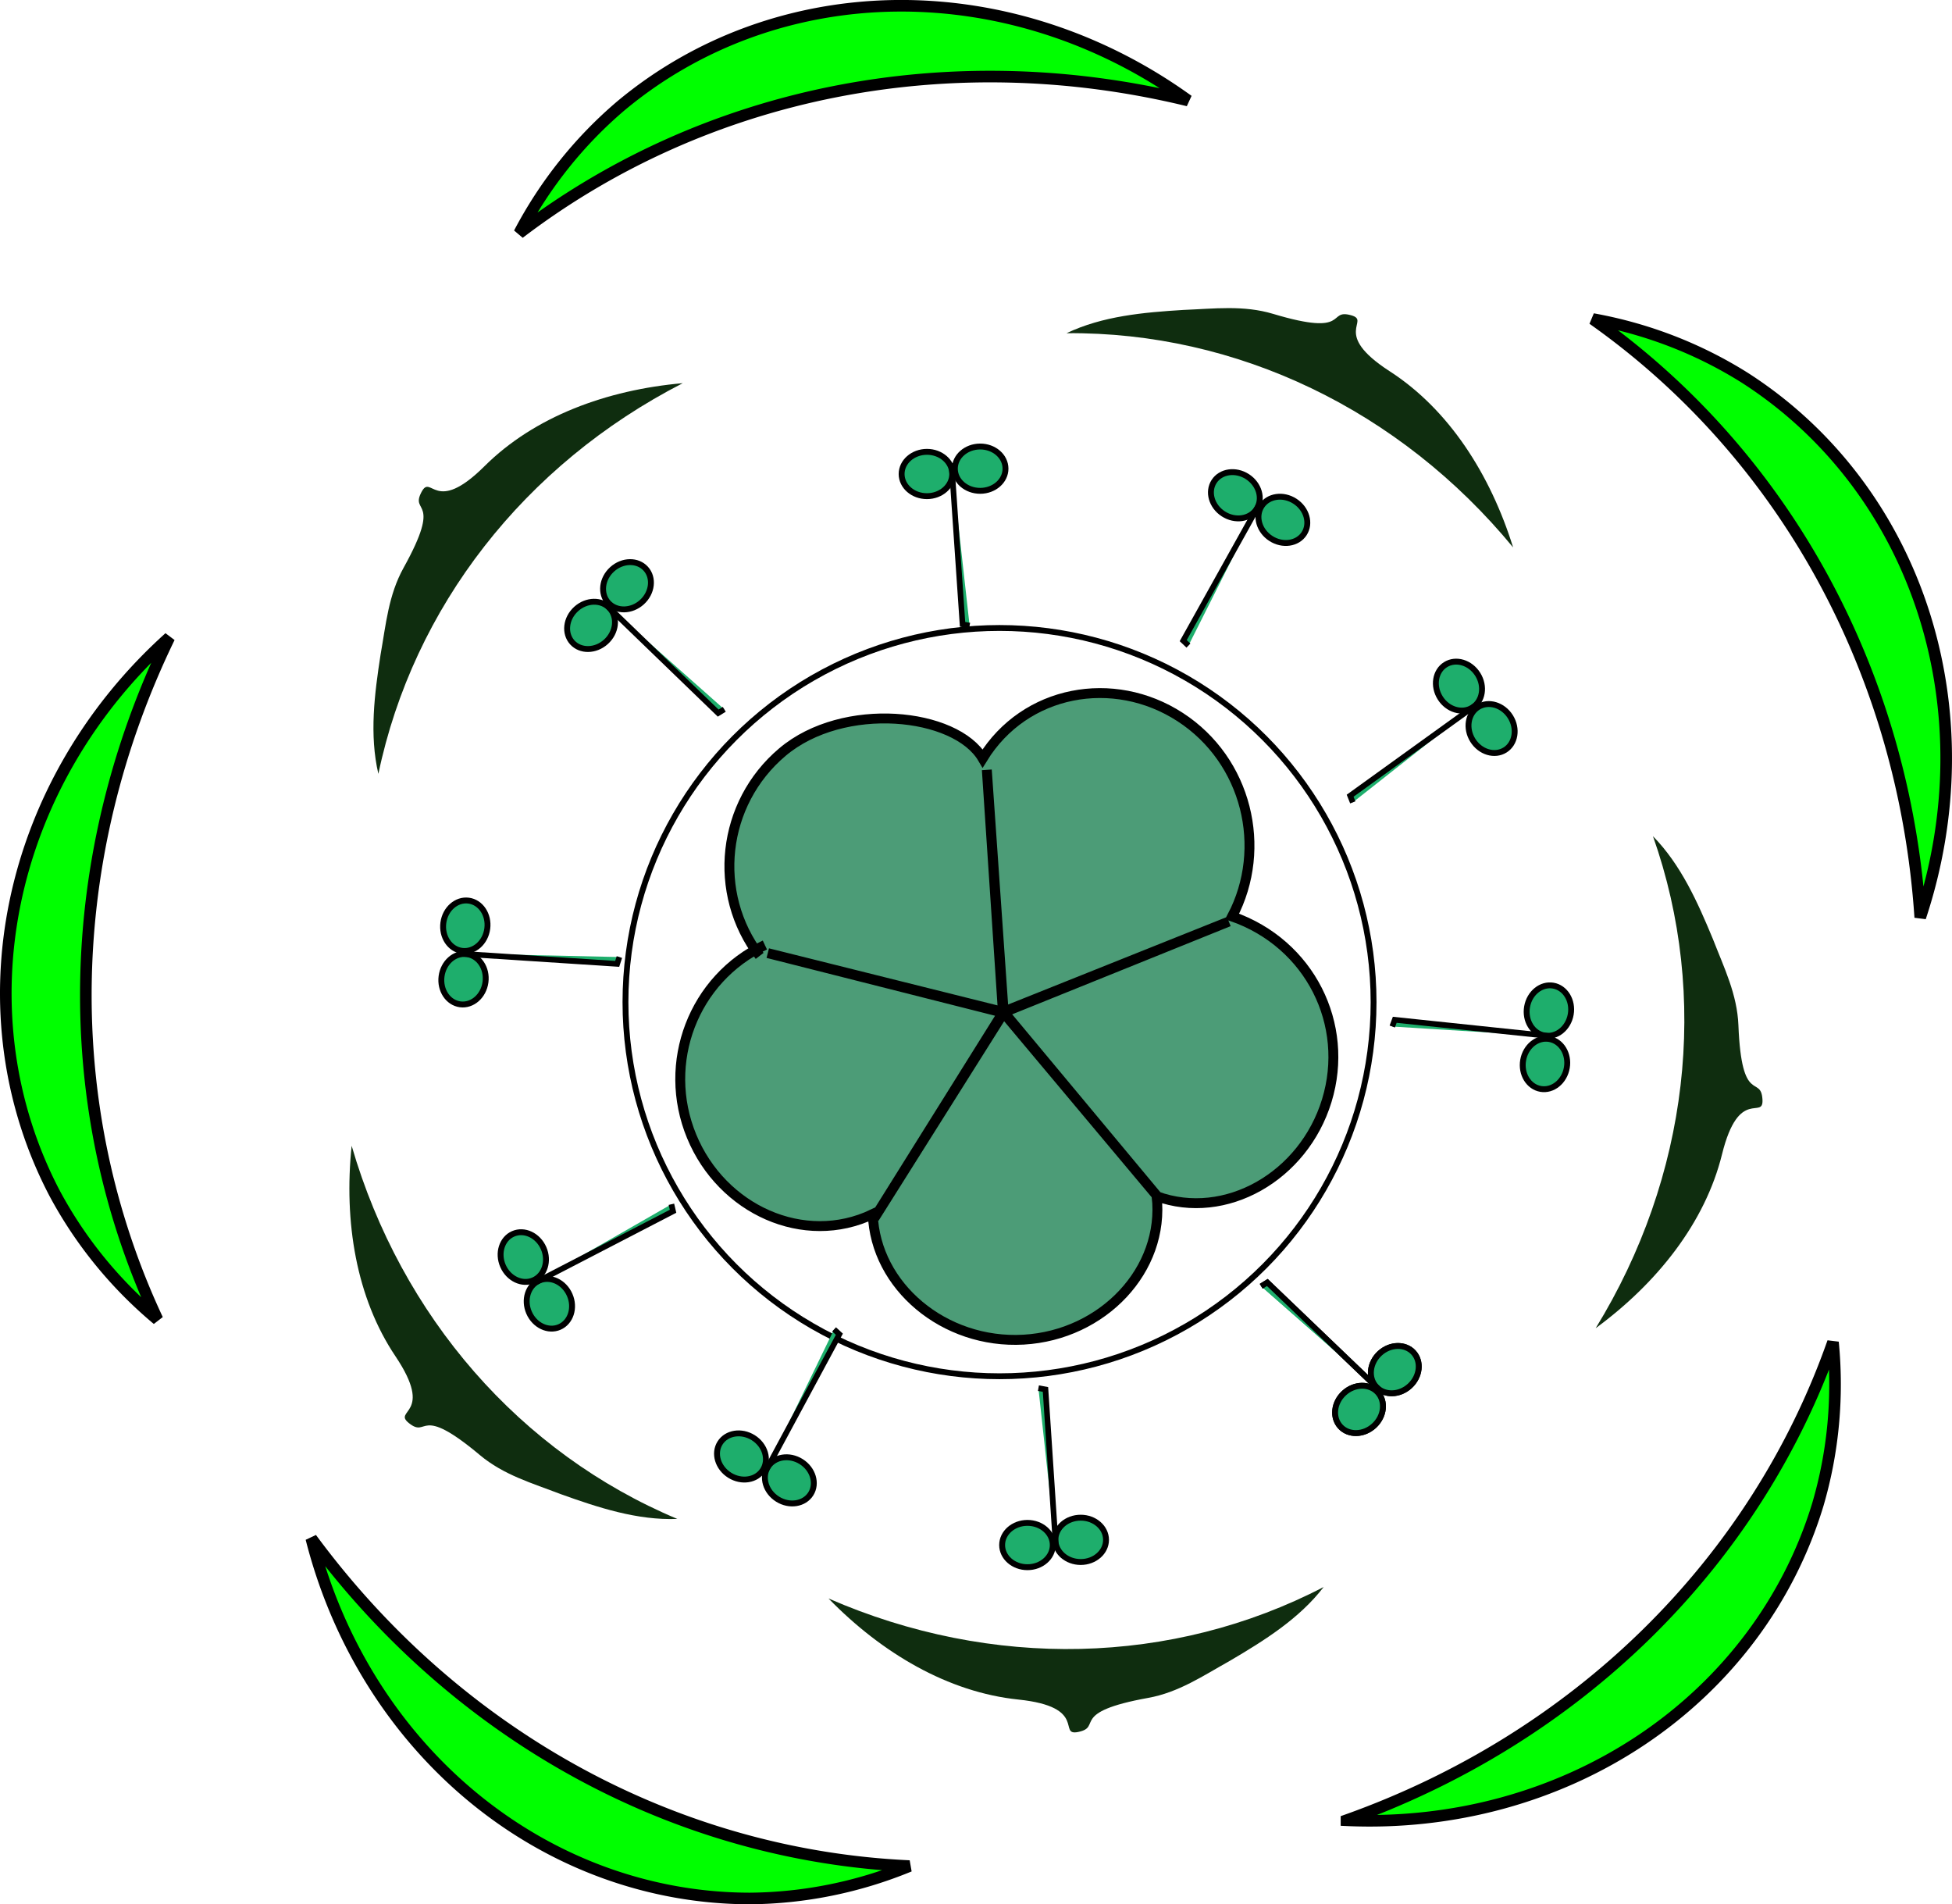 <?xml version="1.0" encoding="UTF-8" standalone="no"?>
<!-- Created with Inkscape (http://www.inkscape.org/) -->

<svg
   width="106.775mm"
   height="104.143mm"
   viewBox="0 0 106.775 104.143"
   version="1.1"
   id="svg1"
   xml:space="preserve"
   xmlns="http://www.w3.org/2000/svg"
   xmlns:svg="http://www.w3.org/2000/svg"><defs
     id="defs1" /><g
     id="layer1"
     transform="translate(-47.205,-94.25)"><g
       id="g43"><path
         id="path2"
         style="fill:#00ff00;fill-rule:evenodd;stroke-width:0.634"
         d="m 64.233,178.382 a 24.885,26.7 0 0 0 23.982,19.693 24.885,26.7 0 0 0 8.736,-1.772 44.087,47.301 0 0 1 -32.718,-17.921 z" /><path
         id="path3"
         style="fill:#00ff00;fill-rule:evenodd;stroke:#000000;stroke-width:0.634;stroke-opacity:1"
         d="m 64.233,178.382 a 24.885,26.7 0 0 0 23.982,19.693 24.885,26.7 0 0 0 8.736,-1.772 44.087,47.301 0 0 1 -32.718,-17.921 z" /><path
         id="path4"
         style="fill:#00ff00;fill-rule:evenodd;stroke:#000000;stroke-width:0.634;stroke-opacity:1"
         d="m 120.858,193.797 a 26.7,24.885 16.8 0 0 25.784,-17.267 26.7,24.885 16.8 0 0 0.828,-8.876 47.301,44.087 16.8 0 1 -26.612,26.142 z" /><path
         id="path5"
         style="fill:#00ff00;fill-rule:evenodd;stroke:#000000;stroke-width:0.634;stroke-opacity:1"
         d="m 152.243,144.42 a 24.885,26.7 32.595 0 0 -9.596,-29.51 24.885,26.7 32.595 0 0 -8.315,-3.213 44.087,47.301 32.595 0 1 17.911,32.723 z" /><path
         id="path6"
         style="fill:#00ff00;fill-rule:evenodd;stroke:#000000;stroke-width:0.634;stroke-opacity:1"
         d="m 56.469,129.114 a 24.885,26.7 62.282 0 0 -6.279,30.39 24.885,26.7 62.282 0 0 5.632,6.909 44.087,47.301 62.282 0 1 0.647,-37.299 z" /><path
         id="path7"
         style="fill:#00ff00;fill-rule:evenodd;stroke:#000000;stroke-width:0.634;stroke-opacity:1"
         d="m 112.199,99.749 a 26.7,24.885 50.077 0 0 -31.03,0.288 26.7,24.885 50.077 0 0 -5.563,6.966 47.301,44.087 50.077 0 1 36.593,-7.254 z" /><path
         id="path8"
         style="fill:#0f2d0f;fill-opacity:1;fill-rule:evenodd;stroke-width:0.46"
         d="m 92.526,181.669 c 2.92,2.996 6.55,5.13 10.377,5.526 3.853,0.399 2.123,2.013 3.285,1.773 1.342,-0.277 -0.538,-1.076 3.824,-1.863 1.671,-0.301 2.993,-1.204 4.479,-2.034 1.87,-1.101 3.782,-2.293 5.118,-4.029 -8.269,4.293 -18.156,4.522 -27.083,0.627 z" /><path
         id="path9"
         style="fill:#0f2d0f;fill-opacity:1;fill-rule:evenodd;stroke-width:0.46"
         d="m 66.44,156.911 c -0.433,4.161 0.251,8.316 2.395,11.509 2.16,3.216 -0.188,2.92 0.74,3.659 1.072,0.854 0.482,-1.102 3.879,1.746 1.301,1.091 2.841,1.529 4.43,2.139 2.042,0.732 4.182,1.439 6.371,1.354 -8.591,-3.606 -15.095,-11.057 -17.815,-20.408 z" /><path
         id="path10"
         style="fill:#0f2d0f;fill-opacity:1;fill-rule:evenodd;stroke-width:0.46"
         d="m 134.489,166.888 c 3.372,-2.476 5.988,-5.776 6.911,-9.51 0.929,-3.761 2.288,-1.823 2.212,-3.007 -0.088,-1.368 -1.14,0.384 -1.315,-4.046 -0.067,-1.696 -0.777,-3.131 -1.394,-4.717 -0.831,-2.004 -1.746,-4.063 -3.28,-5.627 3.105,8.784 1.961,18.608 -3.134,26.908 z" /><path
         id="path11"
         style="fill:#0f2d0f;fill-opacity:1;fill-rule:evenodd;stroke-width:0.46"
         d="m 129.972,124.185 c -1.245,-3.994 -3.514,-7.541 -6.746,-9.628 -3.254,-2.101 -0.98,-2.757 -2.125,-3.069 -1.322,-0.361 -0.008,1.203 -4.253,-0.072 -1.626,-0.488 -3.214,-0.283 -4.914,-0.216 -2.165,0.134 -4.41,0.33 -6.388,1.272 9.316,-0.08 18.234,4.197 24.426,11.714 z" /><path
         id="path12"
         style="fill:#0f2d0f;fill-opacity:1;fill-rule:evenodd;stroke-width:0.46"
         d="m 84.555,115.205 c -4.168,0.365 -8.117,1.825 -10.845,4.538 -2.747,2.731 -2.902,0.369 -3.452,1.421 -0.635,1.215 1.174,0.264 -0.978,4.14 -0.824,1.484 -0.962,3.08 -1.259,4.755 -0.331,2.144 -0.618,4.379 -0.119,6.512 1.909,-9.119 7.988,-16.92 16.653,-21.367 z" /><circle
         style="fill:none;fill-rule:evenodd;stroke:#000000;stroke-width:0.32;stroke-opacity:1"
         id="path13"
         cx="101.879"
         cy="149.054"
         r="20.461" /><g
         id="g15"><ellipse
           style="fill:#1eae6c;fill-opacity:1;fill-rule:evenodd;stroke:#000000;stroke-width:0.322;stroke-opacity:1"
           id="path14"
           cx="103.407"
           cy="178.746"
           rx="1.385"
           ry="1.212" /><ellipse
           style="fill:#1eae6c;fill-opacity:1;fill-rule:evenodd;stroke:#000000;stroke-width:0.322;stroke-opacity:1"
           id="ellipse14"
           cx="106.32"
           cy="178.462"
           rx="1.385"
           ry="1.212" /><path
           style="fill:#1eae6c;fill-opacity:1;stroke:#000000;stroke-width:0.308;stroke-opacity:1"
           d="m 104.972,179.022 c -0.579,-8.785 -0.579,-8.785 -0.579,-8.785 l -0.386,-0.071"
           id="path15" /></g><g
         id="g16"
         transform="rotate(-42.464,102.931,151.696)"><ellipse
           style="fill:#1eae6c;fill-opacity:1;fill-rule:evenodd;stroke:#000000;stroke-width:0.322;stroke-opacity:1"
           id="ellipse15"
           cx="103.407"
           cy="178.746"
           rx="1.385"
           ry="1.212" /><ellipse
           style="fill:#1eae6c;fill-opacity:1;fill-rule:evenodd;stroke:#000000;stroke-width:0.322;stroke-opacity:1"
           id="ellipse16"
           cx="106.32"
           cy="178.462"
           rx="1.385"
           ry="1.212" /><path
           style="fill:#1eae6c;fill-opacity:1;stroke:#000000;stroke-width:0.308;stroke-opacity:1"
           d="m 104.972,179.022 c -0.579,-8.785 -0.579,-8.785 -0.579,-8.785 l -0.386,-0.071"
           id="path16" /></g><g
         id="g18"
         transform="rotate(-42.464,102.931,151.696)"><ellipse
           style="fill:#1eae6c;fill-opacity:1;fill-rule:evenodd;stroke:#000000;stroke-width:0.322;stroke-opacity:1"
           id="ellipse17"
           cx="103.407"
           cy="178.746"
           rx="1.385"
           ry="1.212" /><ellipse
           style="fill:#1eae6c;fill-opacity:1;fill-rule:evenodd;stroke:#000000;stroke-width:0.322;stroke-opacity:1"
           id="ellipse18"
           cx="106.32"
           cy="178.462"
           rx="1.385"
           ry="1.212" /><path
           style="fill:#1eae6c;fill-opacity:1;stroke:#000000;stroke-width:0.308;stroke-opacity:1"
           d="m 104.972,179.022 c -0.579,-8.785 -0.579,-8.785 -0.579,-8.785 l -0.386,-0.071"
           id="path18" /></g><g
         id="g20"
         transform="rotate(-80.233,101.949,148.792)"><ellipse
           style="fill:#1eae6c;fill-opacity:1;fill-rule:evenodd;stroke:#000000;stroke-width:0.322;stroke-opacity:1"
           id="ellipse19"
           cx="103.407"
           cy="178.746"
           rx="1.385"
           ry="1.212" /><ellipse
           style="fill:#1eae6c;fill-opacity:1;fill-rule:evenodd;stroke:#000000;stroke-width:0.322;stroke-opacity:1"
           id="ellipse20"
           cx="106.32"
           cy="178.462"
           rx="1.385"
           ry="1.212" /><path
           style="fill:#1eae6c;fill-opacity:1;stroke:#000000;stroke-width:0.308;stroke-opacity:1"
           d="m 104.972,179.022 c -0.579,-8.785 -0.579,-8.785 -0.579,-8.785 l -0.386,-0.071"
           id="path20" /></g><g
         id="g22"
         transform="rotate(-122.011,103.728,149.384)"><ellipse
           style="fill:#1eae6c;fill-opacity:1;fill-rule:evenodd;stroke:#000000;stroke-width:0.322;stroke-opacity:1"
           id="ellipse21"
           cx="103.407"
           cy="178.746"
           rx="1.385"
           ry="1.212" /><ellipse
           style="fill:#1eae6c;fill-opacity:1;fill-rule:evenodd;stroke:#000000;stroke-width:0.322;stroke-opacity:1"
           id="ellipse22"
           cx="106.32"
           cy="178.462"
           rx="1.385"
           ry="1.212" /><path
           style="fill:#1eae6c;fill-opacity:1;stroke:#000000;stroke-width:0.308;stroke-opacity:1"
           d="m 104.972,179.022 c -0.579,-8.785 -0.579,-8.785 -0.579,-8.785 l -0.386,-0.071"
           id="path22" /></g><g
         id="g24"
         transform="rotate(-147.086,102.112,148.649)"><ellipse
           style="fill:#1eae6c;fill-opacity:1;fill-rule:evenodd;stroke:#000000;stroke-width:0.322;stroke-opacity:1"
           id="ellipse23"
           cx="103.407"
           cy="178.746"
           rx="1.385"
           ry="1.212" /><ellipse
           style="fill:#1eae6c;fill-opacity:1;fill-rule:evenodd;stroke:#000000;stroke-width:0.322;stroke-opacity:1"
           id="ellipse24"
           cx="106.32"
           cy="178.462"
           rx="1.385"
           ry="1.212" /><path
           style="fill:#1eae6c;fill-opacity:1;stroke:#000000;stroke-width:0.308;stroke-opacity:1"
           d="m 104.972,179.022 c -0.579,-8.785 -0.579,-8.785 -0.579,-8.785 l -0.386,-0.071"
           id="path24" /></g><g
         id="g26"
         transform="rotate(179.856,102.151,149.312)"><ellipse
           style="fill:#1eae6c;fill-opacity:1;fill-rule:evenodd;stroke:#000000;stroke-width:0.322;stroke-opacity:1"
           id="ellipse25"
           cx="103.407"
           cy="178.746"
           rx="1.385"
           ry="1.212" /><ellipse
           style="fill:#1eae6c;fill-opacity:1;fill-rule:evenodd;stroke:#000000;stroke-width:0.322;stroke-opacity:1"
           id="ellipse26"
           cx="106.32"
           cy="178.462"
           rx="1.385"
           ry="1.212" /><path
           style="fill:#1eae6c;fill-opacity:1;stroke:#000000;stroke-width:0.308;stroke-opacity:1"
           d="m 104.972,179.022 c -0.579,-8.785 -0.579,-8.785 -0.579,-8.785 l -0.386,-0.071"
           id="path26" /></g><g
         id="g28"
         transform="rotate(137.783,102.581,148.287)"><ellipse
           style="fill:#1eae6c;fill-opacity:1;fill-rule:evenodd;stroke:#000000;stroke-width:0.322;stroke-opacity:1"
           id="ellipse27"
           cx="103.407"
           cy="178.746"
           rx="1.385"
           ry="1.212" /><ellipse
           style="fill:#1eae6c;fill-opacity:1;fill-rule:evenodd;stroke:#000000;stroke-width:0.322;stroke-opacity:1"
           id="ellipse28"
           cx="106.32"
           cy="178.462"
           rx="1.385"
           ry="1.212" /><path
           style="fill:#1eae6c;fill-opacity:1;stroke:#000000;stroke-width:0.308;stroke-opacity:1"
           d="m 104.972,179.022 c -0.579,-8.785 -0.579,-8.785 -0.579,-8.785 l -0.386,-0.071"
           id="path28" /></g><g
         id="g30"
         transform="rotate(97.482,102.888,148.324)"><ellipse
           style="fill:#1eae6c;fill-opacity:1;fill-rule:evenodd;stroke:#000000;stroke-width:0.322;stroke-opacity:1"
           id="ellipse29"
           cx="103.407"
           cy="178.746"
           rx="1.385"
           ry="1.212" /><ellipse
           style="fill:#1eae6c;fill-opacity:1;fill-rule:evenodd;stroke:#000000;stroke-width:0.322;stroke-opacity:1"
           id="ellipse30"
           cx="106.32"
           cy="178.462"
           rx="1.385"
           ry="1.212" /><path
           style="fill:#1eae6c;fill-opacity:1;stroke:#000000;stroke-width:0.308;stroke-opacity:1"
           d="m 104.972,179.022 c -0.579,-8.785 -0.579,-8.785 -0.579,-8.785 l -0.386,-0.071"
           id="path30" /></g><g
         id="g32"
         transform="rotate(66.391,101.654,149.796)"><ellipse
           style="fill:#1eae6c;fill-opacity:1;fill-rule:evenodd;stroke:#000000;stroke-width:0.322;stroke-opacity:1"
           id="ellipse31"
           cx="103.407"
           cy="178.746"
           rx="1.385"
           ry="1.212" /><ellipse
           style="fill:#1eae6c;fill-opacity:1;fill-rule:evenodd;stroke:#000000;stroke-width:0.322;stroke-opacity:1"
           id="ellipse32"
           cx="106.32"
           cy="178.462"
           rx="1.385"
           ry="1.212" /><path
           style="fill:#1eae6c;fill-opacity:1;stroke:#000000;stroke-width:0.308;stroke-opacity:1"
           d="m 104.972,179.022 c -0.579,-8.785 -0.579,-8.785 -0.579,-8.785 l -0.386,-0.071"
           id="path32" /></g><g
         id="g34"
         transform="rotate(32.081,104.009,149.12)"><ellipse
           style="fill:#1eae6c;fill-opacity:1;fill-rule:evenodd;stroke:#000000;stroke-width:0.322;stroke-opacity:1"
           id="ellipse33"
           cx="103.407"
           cy="178.746"
           rx="1.385"
           ry="1.212" /><ellipse
           style="fill:#1eae6c;fill-opacity:1;fill-rule:evenodd;stroke:#000000;stroke-width:0.322;stroke-opacity:1"
           id="ellipse34"
           cx="106.32"
           cy="178.462"
           rx="1.385"
           ry="1.212" /><path
           style="fill:#1eae6c;fill-opacity:1;stroke:#000000;stroke-width:0.308;stroke-opacity:1"
           d="m 104.972,179.022 c -0.579,-8.785 -0.579,-8.785 -0.579,-8.785 l -0.386,-0.071"
           id="path34" /></g><g
         id="g42"
         transform="rotate(-19.562,-209.487,163.736)"><path
           id="path41"
           style="fill:#4c9c77;fill-opacity:1;fill-rule:evenodd;stroke:#000000;stroke-width:0.541"
           d="m 77.305,247.381 c -1.319,-4.109 0.836,-8.556 4.907,-10.087 4.078,-1.533 9.659,1.138 10.205,3.994 3.426,-2.759 8.295,-1.964 10.938,1.49 2.643,3.454 2.132,8.354 -0.973,11.223 3.518,2.83 4.097,7.73 1.506,11.223 -2.591,3.493 -7.442,4.353 -10.521,1.814 -0.917,3.934 -5.313,6.173 -9.488,4.951 -4.174,-1.222 -6.659,-5.475 -5.471,-9.231 -4.136,0.432 -7.695,-2.984 -7.912,-7.328 -0.217,-4.344 2.984,-8.089 7.278,-8.514 m 15.684,20.291 -4.605,-12.491 -10.437,8.278 10.457,-8.24 -11.098,-7.368 11.068,7.399 3.578,-12.832 -3.616,12.812 13.31,-0.562 -13.303,0.52 z" /></g></g></g></svg>
